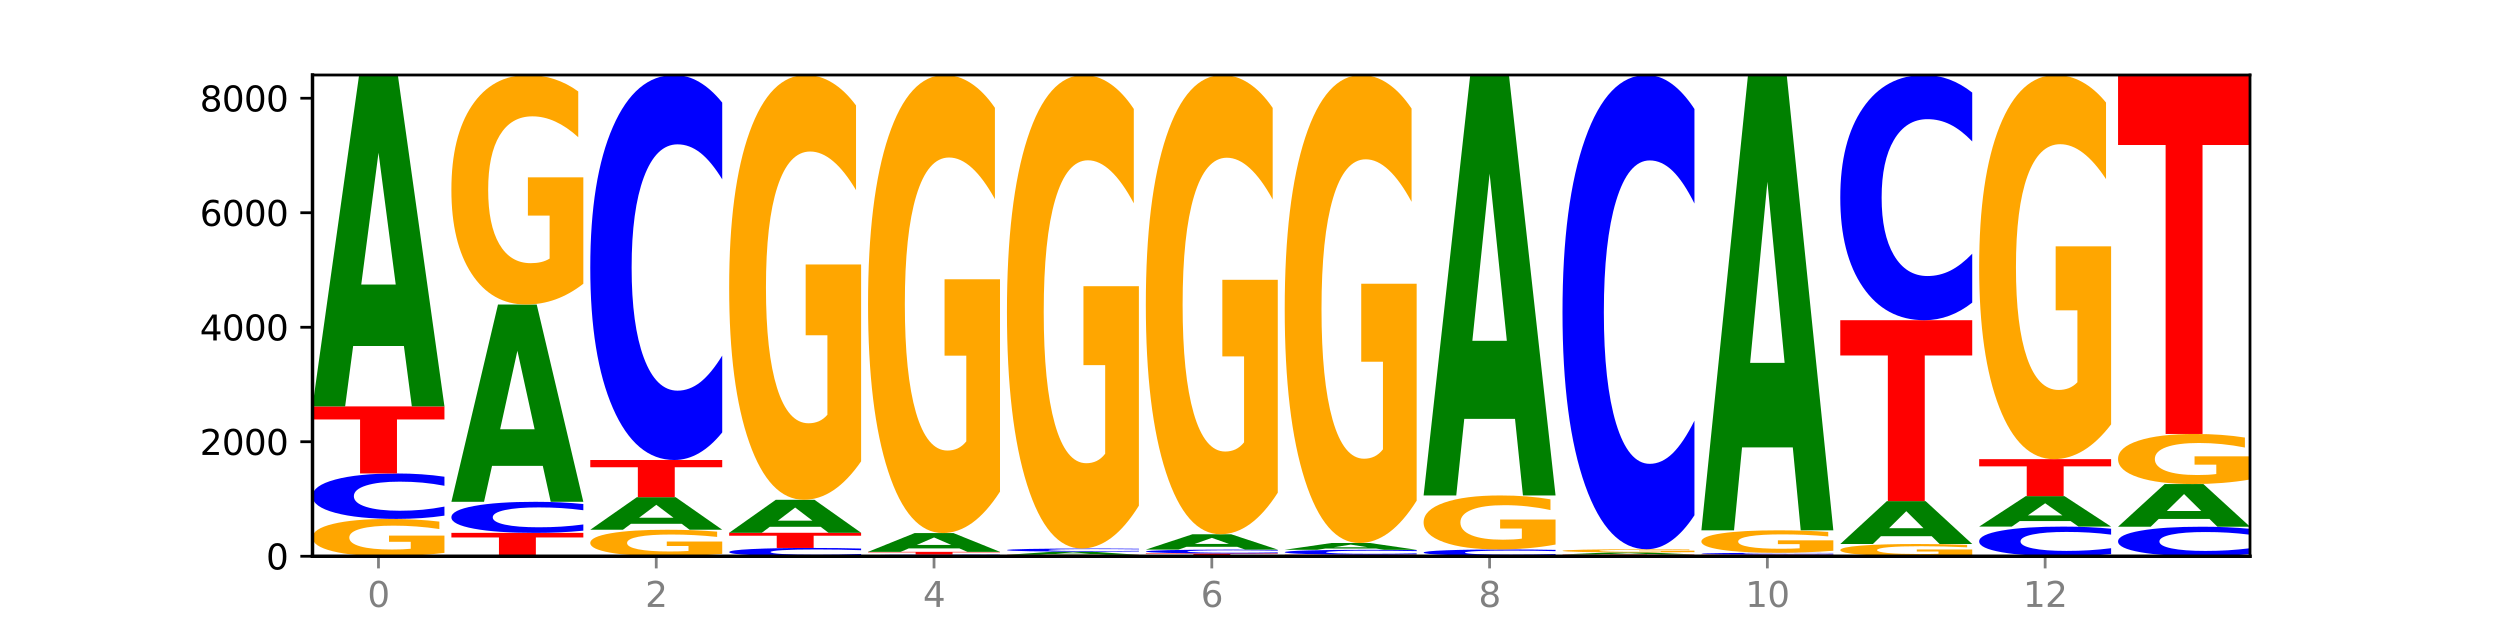 <?xml version="1.0" encoding="utf-8" standalone="no"?>
<!DOCTYPE svg PUBLIC "-//W3C//DTD SVG 1.1//EN"
  "http://www.w3.org/Graphics/SVG/1.1/DTD/svg11.dtd">
<svg xmlns:xlink="http://www.w3.org/1999/xlink" width="720pt" height="180pt" viewBox="0 0 720 180" xmlns="http://www.w3.org/2000/svg" version="1.1">
 <defs>
  <style type="text/css">*{stroke-linejoin: round; stroke-linecap: butt}</style>
 </defs>
 <g id="figure_1">
  <g id="patch_1">
   <path d="M 0 180 
L 720 180 
L 720 0 
L 0 0 
z
" style="fill: #ffffff"/>
  </g>
  <g id="axes_1">
   <g id="patch_2">
    <path d="M 90 160.2 
L 648 160.2 
L 648 21.6 
L 90 21.6 
z
" style="fill: #ffffff"/>
   </g>
   <g id="line2d_1">
    <path d="M 90 160.2 
L 648 160.2 
" clip-path="url(#p1f8c16ddec)" style="fill: none; stroke: #000000; stroke-width: 0.5; stroke-linecap: square"/>
   </g>
   <g id="patch_3">
    <path d="M 128 159.227 
Q 124.168 159.714 120.046 159.958 
Q 115.924 160.2 111.529 160.2 
Q 101.599 160.2 95.8 158.752 
Q 90 157.304 90 154.828 
Q 90 152.323 95.902 150.886 
Q 101.812 149.45 112.091 149.45 
Q 116.052 149.45 119.68 149.645 
Q 123.316 149.838 126.535 150.22 
L 126.535 152.363 
Q 123.214 151.872 119.926 151.63 
Q 116.639 151.386 113.335 151.386 
Q 107.22 151.386 103.907 152.279 
Q 100.594 153.169 100.594 154.828 
Q 100.594 156.471 103.788 157.369 
Q 106.982 158.264 112.858 158.264 
Q 114.459 158.264 115.83 158.212 
Q 117.201 158.159 118.291 158.048 
L 118.291 156.036 
L 112.032 156.036 
L 112.032 154.244 
L 128 154.244 
L 128 159.227 
z
" clip-path="url(#p1f8c16ddec)" style="fill: #ffa600"/>
   </g>
   <g id="patch_4">
    <path d="M 128 148.511 
Q 124.821 148.976 121.384 149.212 
Q 117.947 149.45 114.204 149.45 
Q 103.04 149.45 96.52 147.686 
Q 90 145.923 90 142.908 
Q 90 139.882 96.52 138.121 
Q 103.04 136.358 114.204 136.358 
Q 117.947 136.358 121.384 136.596 
Q 124.821 136.831 128 137.296 
L 128 139.906 
Q 124.793 139.29 121.681 139.003 
Q 118.569 138.716 115.132 138.716 
Q 108.966 138.716 105.434 139.833 
Q 101.91 140.947 101.91 142.908 
Q 101.91 144.86 105.434 145.977 
Q 108.966 147.092 115.132 147.092 
Q 118.569 147.092 121.681 146.805 
Q 124.793 146.515 128 145.899 
L 128 148.511 
z
" clip-path="url(#p1f8c16ddec)" style="fill: #0000ff"/>
   </g>
   <g id="patch_5">
    <path d="M 90 117.034 
L 128 117.034 
L 128 120.803 
L 114.329 120.803 
L 114.329 136.358 
L 103.698 136.358 
L 103.698 120.803 
L 90 120.803 
L 90 117.034 
z
" clip-path="url(#p1f8c16ddec)" style="fill: #ff0000"/>
   </g>
   <g id="patch_6">
    <path d="M 116.323 99.649 
L 101.708 99.649 
L 99.401 117.034 
L 90 117.034 
L 103.425 21.6 
L 114.575 21.6 
L 128 117.034 
L 118.607 117.034 
L 116.323 99.649 
z
M 104.039 81.936 
L 113.969 81.936 
L 109.012 43.976 
L 104.039 81.936 
z
" clip-path="url(#p1f8c16ddec)" style="fill: #008000"/>
   </g>
   <g id="patch_7">
    <path d="M 130 153.473 
L 168 153.473 
L 168 154.785 
L 154.329 154.785 
L 154.329 160.2 
L 143.698 160.2 
L 143.698 154.785 
L 130 154.785 
L 130 153.473 
z
" clip-path="url(#p1f8c16ddec)" style="fill: #ff0000"/>
   </g>
   <g id="patch_8">
    <path d="M 168 152.831 
Q 164.821 153.149 161.384 153.31 
Q 157.947 153.473 154.204 153.473 
Q 143.04 153.473 136.52 152.267 
Q 130 151.061 130 148.999 
Q 130 146.93 136.52 145.726 
Q 143.04 144.52 154.204 144.52 
Q 157.947 144.52 161.384 144.682 
Q 164.821 144.843 168 145.161 
L 168 146.946 
Q 164.793 146.524 161.681 146.328 
Q 158.569 146.132 155.132 146.132 
Q 148.966 146.132 145.434 146.896 
Q 141.91 147.658 141.91 148.999 
Q 141.91 150.334 145.434 151.098 
Q 148.966 151.86 155.132 151.86 
Q 158.569 151.86 161.681 151.664 
Q 164.793 151.466 168 151.044 
L 168 152.831 
z
" clip-path="url(#p1f8c16ddec)" style="fill: #0000ff"/>
   </g>
   <g id="patch_9">
    <path d="M 156.323 134.169 
L 141.708 134.169 
L 139.401 144.52 
L 130 144.52 
L 143.425 87.701 
L 154.575 87.701 
L 168 144.52 
L 158.607 144.52 
L 156.323 134.169 
z
M 144.039 123.624 
L 153.969 123.624 
L 149.012 101.023 
L 144.039 123.624 
z
" clip-path="url(#p1f8c16ddec)" style="fill: #008000"/>
   </g>
   <g id="patch_10">
    <path d="M 168 81.721 
Q 164.168 84.711 160.046 86.213 
Q 155.924 87.701 151.529 87.701 
Q 141.599 87.701 135.8 78.799 
Q 130 69.896 130 54.671 
Q 130 39.269 135.902 30.434 
Q 141.812 21.6 152.091 21.6 
Q 156.052 21.6 159.68 22.802 
Q 163.316 23.99 166.535 26.338 
L 166.535 39.515 
Q 163.214 36.497 159.926 35.009 
Q 156.639 33.507 153.335 33.507 
Q 147.22 33.507 143.907 38.996 
Q 140.594 44.471 140.594 54.671 
Q 140.594 64.775 143.788 70.292 
Q 146.982 75.795 152.858 75.795 
Q 154.459 75.795 155.83 75.481 
Q 157.201 75.153 158.291 74.47 
L 158.291 62.099 
L 152.032 62.099 
L 152.032 51.08 
L 168 51.08 
L 168 81.721 
z
" clip-path="url(#p1f8c16ddec)" style="fill: #ffa600"/>
   </g>
   <g id="patch_11">
    <path d="M 208 159.509 
Q 204.168 159.855 200.046 160.028 
Q 195.924 160.2 191.529 160.2 
Q 181.599 160.2 175.8 159.172 
Q 170 158.144 170 156.385 
Q 170 154.607 175.902 153.586 
Q 181.812 152.566 192.091 152.566 
Q 196.052 152.566 199.68 152.705 
Q 203.316 152.842 206.535 153.113 
L 206.535 154.635 
Q 203.214 154.286 199.926 154.115 
Q 196.639 153.941 193.335 153.941 
Q 187.22 153.941 183.907 154.575 
Q 180.594 155.207 180.594 156.385 
Q 180.594 157.552 183.788 158.189 
Q 186.982 158.825 192.858 158.825 
Q 194.459 158.825 195.83 158.789 
Q 197.201 158.751 198.291 158.672 
L 198.291 157.243 
L 192.032 157.243 
L 192.032 155.971 
L 208 155.971 
L 208 159.509 
z
" clip-path="url(#p1f8c16ddec)" style="fill: #ffa600"/>
   </g>
   <g id="patch_12">
    <path d="M 196.323 150.857 
L 181.708 150.857 
L 179.401 152.566 
L 170 152.566 
L 183.425 143.184 
L 194.575 143.184 
L 208 152.566 
L 198.607 152.566 
L 196.323 150.857 
z
M 184.039 149.116 
L 193.969 149.116 
L 189.012 145.384 
L 184.039 149.116 
z
" clip-path="url(#p1f8c16ddec)" style="fill: #008000"/>
   </g>
   <g id="patch_13">
    <path d="M 170 132.483 
L 208 132.483 
L 208 134.57 
L 194.329 134.57 
L 194.329 143.184 
L 183.698 143.184 
L 183.698 134.57 
L 170 134.57 
L 170 132.483 
z
" clip-path="url(#p1f8c16ddec)" style="fill: #ff0000"/>
   </g>
   <g id="patch_14">
    <path d="M 208 124.535 
Q 204.821 128.475 201.384 130.468 
Q 197.947 132.483 194.204 132.483 
Q 183.04 132.483 176.52 117.549 
Q 170 102.615 170 77.076 
Q 170 51.445 176.52 36.534 
Q 183.04 21.6 194.204 21.6 
Q 197.947 21.6 201.384 23.616 
Q 204.821 25.608 208 29.548 
L 208 51.651 
Q 204.793 46.429 201.681 44.001 
Q 198.569 41.573 195.132 41.573 
Q 188.966 41.573 185.434 51.033 
Q 181.91 60.47 181.91 77.076 
Q 181.91 93.613 185.434 103.073 
Q 188.966 112.51 195.132 112.51 
Q 198.569 112.51 201.681 110.082 
Q 204.793 107.631 208 102.409 
L 208 124.535 
z
" clip-path="url(#p1f8c16ddec)" style="fill: #0000ff"/>
   </g>
   <g id="patch_15">
    <path d="M 248 160.029 
Q 244.821 160.114 241.384 160.157 
Q 237.947 160.2 234.204 160.2 
Q 223.04 160.2 216.52 159.878 
Q 210 159.556 210 159.005 
Q 210 158.453 216.52 158.131 
Q 223.04 157.809 234.204 157.809 
Q 237.947 157.809 241.384 157.853 
Q 244.821 157.896 248 157.981 
L 248 158.457 
Q 244.793 158.345 241.681 158.292 
Q 238.569 158.24 235.132 158.24 
Q 228.966 158.24 225.434 158.444 
Q 221.91 158.647 221.91 159.005 
Q 221.91 159.362 225.434 159.566 
Q 228.966 159.769 235.132 159.769 
Q 238.569 159.769 241.681 159.717 
Q 244.793 159.664 248 159.552 
L 248 160.029 
z
" clip-path="url(#p1f8c16ddec)" style="fill: #0000ff"/>
   </g>
   <g id="patch_16">
    <path d="M 210 153.44 
L 248 153.44 
L 248 154.292 
L 234.329 154.292 
L 234.329 157.809 
L 223.698 157.809 
L 223.698 154.292 
L 210 154.292 
L 210 153.44 
z
" clip-path="url(#p1f8c16ddec)" style="fill: #ff0000"/>
   </g>
   <g id="patch_17">
    <path d="M 236.323 151.71 
L 221.708 151.71 
L 219.401 153.44 
L 210 153.44 
L 223.425 143.943 
L 234.575 143.943 
L 248 153.44 
L 238.607 153.44 
L 236.323 151.71 
z
M 224.039 149.947 
L 233.969 149.947 
L 229.012 146.169 
L 224.039 149.947 
z
" clip-path="url(#p1f8c16ddec)" style="fill: #008000"/>
   </g>
   <g id="patch_18">
    <path d="M 248 132.873 
Q 244.168 138.408 240.046 141.188 
Q 235.924 143.943 231.529 143.943 
Q 221.599 143.943 215.8 127.465 
Q 210 110.988 210 82.809 
Q 210 54.302 215.902 37.951 
Q 221.812 21.6 232.091 21.6 
Q 236.052 21.6 239.68 23.824 
Q 243.316 26.023 246.535 30.369 
L 246.535 54.757 
Q 243.214 49.172 239.926 46.417 
Q 236.639 43.637 233.335 43.637 
Q 227.22 43.637 223.907 53.797 
Q 220.594 63.931 220.594 82.809 
Q 220.594 101.511 223.788 111.721 
Q 226.982 121.905 232.858 121.905 
Q 234.459 121.905 235.83 121.324 
Q 237.201 120.717 238.291 119.454 
L 238.291 96.557 
L 232.032 96.557 
L 232.032 76.163 
L 248 76.163 
L 248 132.873 
z
" clip-path="url(#p1f8c16ddec)" style="fill: #ffa600"/>
   </g>
   <g id="patch_19">
    <path d="M 288 160.166 
Q 284.821 160.183 281.384 160.191 
Q 277.947 160.2 274.204 160.2 
Q 263.04 160.2 256.52 160.136 
Q 250 160.071 250 159.961 
Q 250 159.851 256.52 159.786 
Q 263.04 159.722 274.204 159.722 
Q 277.947 159.722 281.384 159.731 
Q 284.821 159.739 288 159.756 
L 288 159.851 
Q 284.793 159.829 281.681 159.818 
Q 278.569 159.808 275.132 159.808 
Q 268.966 159.808 265.434 159.849 
Q 261.91 159.889 261.91 159.961 
Q 261.91 160.032 265.434 160.073 
Q 268.966 160.114 275.132 160.114 
Q 278.569 160.114 281.681 160.103 
Q 284.793 160.093 288 160.07 
L 288 160.166 
z
" clip-path="url(#p1f8c16ddec)" style="fill: #0000ff"/>
   </g>
   <g id="patch_20">
    <path d="M 250 158.93 
L 288 158.93 
L 288 159.085 
L 274.329 159.085 
L 274.329 159.722 
L 263.698 159.722 
L 263.698 159.085 
L 250 159.085 
L 250 158.93 
z
" clip-path="url(#p1f8c16ddec)" style="fill: #ff0000"/>
   </g>
   <g id="patch_21">
    <path d="M 276.323 157.945 
L 261.708 157.945 
L 259.401 158.93 
L 250 158.93 
L 263.425 153.522 
L 274.575 153.522 
L 288 158.93 
L 278.607 158.93 
L 276.323 157.945 
z
M 264.039 156.941 
L 273.969 156.941 
L 269.012 154.79 
L 264.039 156.941 
z
" clip-path="url(#p1f8c16ddec)" style="fill: #008000"/>
   </g>
   <g id="patch_22">
    <path d="M 288 141.586 
Q 284.168 147.554 280.046 150.552 
Q 275.924 153.522 271.529 153.522 
Q 261.599 153.522 255.8 135.755 
Q 250 117.987 250 87.602 
Q 250 56.863 255.902 39.231 
Q 261.812 21.6 272.091 21.6 
Q 276.052 21.6 279.68 23.998 
Q 283.316 26.369 286.535 31.056 
L 286.535 57.353 
Q 283.214 51.331 279.926 48.361 
Q 276.639 45.363 273.335 45.363 
Q 267.22 45.363 263.907 56.318 
Q 260.594 67.245 260.594 87.602 
Q 260.594 107.768 263.788 118.777 
Q 266.982 129.759 272.858 129.759 
Q 274.459 129.759 275.83 129.133 
Q 277.201 128.479 278.291 127.116 
L 278.291 102.427 
L 272.032 102.427 
L 272.032 80.435 
L 288 80.435 
L 288 141.586 
z
" clip-path="url(#p1f8c16ddec)" style="fill: #ffa600"/>
   </g>
   <g id="patch_23">
    <path d="M 290 159.788 
L 328 159.788 
L 328 159.868 
L 314.329 159.868 
L 314.329 160.2 
L 303.698 160.2 
L 303.698 159.868 
L 290 159.868 
L 290 159.788 
z
" clip-path="url(#p1f8c16ddec)" style="fill: #ff0000"/>
   </g>
   <g id="patch_24">
    <path d="M 316.323 159.623 
L 301.708 159.623 
L 299.401 159.788 
L 290 159.788 
L 303.425 158.881 
L 314.575 158.881 
L 328 159.788 
L 318.607 159.788 
L 316.323 159.623 
z
M 304.039 159.454 
L 313.969 159.454 
L 309.012 159.094 
L 304.039 159.454 
z
" clip-path="url(#p1f8c16ddec)" style="fill: #008000"/>
   </g>
   <g id="patch_25">
    <path d="M 328 158.816 
Q 324.821 158.848 321.384 158.864 
Q 317.947 158.881 314.204 158.881 
Q 303.04 158.881 296.52 158.759 
Q 290 158.637 290 158.428 
Q 290 158.218 296.52 158.096 
Q 303.04 157.974 314.204 157.974 
Q 317.947 157.974 321.384 157.991 
Q 324.821 158.007 328 158.039 
L 328 158.22 
Q 324.793 158.177 321.681 158.157 
Q 318.569 158.137 315.132 158.137 
Q 308.966 158.137 305.434 158.215 
Q 301.91 158.292 301.91 158.428 
Q 301.91 158.563 305.434 158.64 
Q 308.966 158.718 315.132 158.718 
Q 318.569 158.718 321.681 158.698 
Q 324.793 158.678 328 158.635 
L 328 158.816 
z
" clip-path="url(#p1f8c16ddec)" style="fill: #0000ff"/>
   </g>
   <g id="patch_26">
    <path d="M 328 145.635 
Q 324.168 151.805 320.046 154.903 
Q 315.924 157.974 311.529 157.974 
Q 301.599 157.974 295.8 139.607 
Q 290 121.24 290 89.829 
Q 290 58.053 295.902 39.826 
Q 301.812 21.6 312.091 21.6 
Q 316.052 21.6 319.68 24.079 
Q 323.316 26.53 326.535 31.375 
L 326.535 58.56 
Q 323.214 52.334 319.926 49.264 
Q 316.639 46.165 313.335 46.165 
Q 307.22 46.165 303.907 57.489 
Q 300.594 68.786 300.594 89.829 
Q 300.594 110.676 303.788 122.057 
Q 306.982 133.409 312.858 133.409 
Q 314.459 133.409 315.83 132.761 
Q 317.201 132.085 318.291 130.677 
L 318.291 105.154 
L 312.032 105.154 
L 312.032 82.42 
L 328 82.42 
L 328 145.635 
z
" clip-path="url(#p1f8c16ddec)" style="fill: #ffa600"/>
   </g>
   <g id="patch_27">
    <path d="M 330 159.392 
L 368 159.392 
L 368 159.55 
L 354.329 159.55 
L 354.329 160.2 
L 343.698 160.2 
L 343.698 159.55 
L 330 159.55 
L 330 159.392 
z
" clip-path="url(#p1f8c16ddec)" style="fill: #ff0000"/>
   </g>
   <g id="patch_28">
    <path d="M 368 159.313 
Q 364.821 159.352 361.384 159.372 
Q 357.947 159.392 354.204 159.392 
Q 343.04 159.392 336.52 159.243 
Q 330 159.095 330 158.84 
Q 330 158.585 336.52 158.436 
Q 343.04 158.287 354.204 158.287 
Q 357.947 158.287 361.384 158.307 
Q 364.821 158.327 368 158.367 
L 368 158.587 
Q 364.793 158.535 361.681 158.511 
Q 358.569 158.486 355.132 158.486 
Q 348.966 158.486 345.434 158.581 
Q 341.91 158.675 341.91 158.84 
Q 341.91 159.005 345.434 159.099 
Q 348.966 159.193 355.132 159.193 
Q 358.569 159.193 361.681 159.169 
Q 364.793 159.144 368 159.092 
L 368 159.313 
z
" clip-path="url(#p1f8c16ddec)" style="fill: #0000ff"/>
   </g>
   <g id="patch_29">
    <path d="M 356.323 157.482 
L 341.708 157.482 
L 339.401 158.287 
L 330 158.287 
L 343.425 153.869 
L 354.575 153.869 
L 368 158.287 
L 358.607 158.287 
L 356.323 157.482 
z
M 344.039 156.662 
L 353.969 156.662 
L 349.012 154.905 
L 344.039 156.662 
z
" clip-path="url(#p1f8c16ddec)" style="fill: #008000"/>
   </g>
   <g id="patch_30">
    <path d="M 368 141.901 
Q 364.168 147.885 360.046 150.89 
Q 355.924 153.869 351.529 153.869 
Q 341.599 153.869 335.8 136.054 
Q 330 118.24 330 87.775 
Q 330 56.955 335.902 39.278 
Q 341.812 21.6 352.091 21.6 
Q 356.052 21.6 359.68 24.004 
Q 363.316 26.381 366.535 31.081 
L 366.535 57.447 
Q 363.214 51.409 359.926 48.431 
Q 356.639 45.425 353.335 45.425 
Q 347.22 45.425 343.907 56.409 
Q 340.594 67.365 340.594 87.775 
Q 340.594 107.994 343.788 119.032 
Q 346.982 130.043 352.858 130.043 
Q 354.459 130.043 355.83 129.415 
Q 357.201 128.759 358.291 127.393 
L 358.291 102.639 
L 352.032 102.639 
L 352.032 80.589 
L 368 80.589 
L 368 141.901 
z
" clip-path="url(#p1f8c16ddec)" style="fill: #ffa600"/>
   </g>
   <g id="patch_31">
    <path d="M 370 159.755 
L 408 159.755 
L 408 159.842 
L 394.329 159.842 
L 394.329 160.2 
L 383.698 160.2 
L 383.698 159.842 
L 370 159.842 
L 370 159.755 
z
" clip-path="url(#p1f8c16ddec)" style="fill: #ff0000"/>
   </g>
   <g id="patch_32">
    <path d="M 408 159.653 
Q 404.821 159.704 401.384 159.729 
Q 397.947 159.755 394.204 159.755 
Q 383.04 159.755 376.52 159.564 
Q 370 159.373 370 159.046 
Q 370 158.718 376.52 158.528 
Q 383.04 158.337 394.204 158.337 
Q 397.947 158.337 401.384 158.363 
Q 404.821 158.388 408 158.438 
L 408 158.721 
Q 404.793 158.654 401.681 158.623 
Q 398.569 158.592 395.132 158.592 
Q 388.966 158.592 385.434 158.713 
Q 381.91 158.834 381.91 159.046 
Q 381.91 159.258 385.434 159.379 
Q 388.966 159.499 395.132 159.499 
Q 398.569 159.499 401.681 159.468 
Q 404.793 159.437 408 159.37 
L 408 159.653 
z
" clip-path="url(#p1f8c16ddec)" style="fill: #0000ff"/>
   </g>
   <g id="patch_33">
    <path d="M 396.323 157.982 
L 381.708 157.982 
L 379.401 158.337 
L 370 158.337 
L 383.425 156.391 
L 394.575 156.391 
L 408 158.337 
L 398.607 158.337 
L 396.323 157.982 
z
M 384.039 157.621 
L 393.969 157.621 
L 389.012 156.847 
L 384.039 157.621 
z
" clip-path="url(#p1f8c16ddec)" style="fill: #008000"/>
   </g>
   <g id="patch_34">
    <path d="M 408 144.196 
Q 404.168 150.293 400.046 153.356 
Q 395.924 156.391 391.529 156.391 
Q 381.599 156.391 375.8 138.237 
Q 370 120.083 370 89.037 
Q 370 57.63 375.902 39.615 
Q 381.812 21.6 392.091 21.6 
Q 396.052 21.6 399.68 24.05 
Q 403.316 26.473 406.535 31.262 
L 406.535 58.131 
Q 403.214 51.977 399.926 48.942 
Q 396.639 45.88 393.335 45.88 
Q 387.22 45.88 383.907 57.073 
Q 380.594 68.238 380.594 89.037 
Q 380.594 109.642 383.788 120.891 
Q 386.982 132.112 392.858 132.112 
Q 394.459 132.112 395.83 131.471 
Q 397.201 130.803 398.291 129.411 
L 398.291 104.184 
L 392.032 104.184 
L 392.032 81.714 
L 408 81.714 
L 408 144.196 
z
" clip-path="url(#p1f8c16ddec)" style="fill: #ffa600"/>
   </g>
   <g id="patch_35">
    <path d="M 410 160.068 
L 448 160.068 
L 448 160.094 
L 434.329 160.094 
L 434.329 160.2 
L 423.698 160.2 
L 423.698 160.094 
L 410 160.094 
L 410 160.068 
z
" clip-path="url(#p1f8c16ddec)" style="fill: #ff0000"/>
   </g>
   <g id="patch_36">
    <path d="M 448 159.937 
Q 444.821 160.002 441.384 160.035 
Q 437.947 160.068 434.204 160.068 
Q 423.04 160.068 416.52 159.822 
Q 410 159.575 410 159.154 
Q 410 158.731 416.52 158.484 
Q 423.04 158.238 434.204 158.238 
Q 437.947 158.238 441.384 158.271 
Q 444.821 158.304 448 158.369 
L 448 158.734 
Q 444.793 158.648 441.681 158.608 
Q 438.569 158.568 435.132 158.568 
Q 428.966 158.568 425.434 158.724 
Q 421.91 158.879 421.91 159.154 
Q 421.91 159.427 425.434 159.583 
Q 428.966 159.738 435.132 159.738 
Q 438.569 159.738 441.681 159.698 
Q 444.793 159.658 448 159.572 
L 448 159.937 
z
" clip-path="url(#p1f8c16ddec)" style="fill: #0000ff"/>
   </g>
   <g id="patch_37">
    <path d="M 448 156.831 
Q 444.168 157.535 440.046 157.888 
Q 435.924 158.238 431.529 158.238 
Q 421.599 158.238 415.8 156.144 
Q 410 154.05 410 150.469 
Q 410 146.846 415.902 144.768 
Q 421.812 142.69 432.091 142.69 
Q 436.052 142.69 439.68 142.972 
Q 443.316 143.252 446.535 143.804 
L 446.535 146.903 
Q 443.214 146.194 439.926 145.844 
Q 436.639 145.49 433.335 145.49 
Q 427.22 145.49 423.907 146.781 
Q 420.594 148.069 420.594 150.469 
Q 420.594 152.845 423.788 154.143 
Q 426.982 155.437 432.858 155.437 
Q 434.459 155.437 435.83 155.363 
Q 437.201 155.286 438.291 155.126 
L 438.291 152.216 
L 432.032 152.216 
L 432.032 149.624 
L 448 149.624 
L 448 156.831 
z
" clip-path="url(#p1f8c16ddec)" style="fill: #ffa600"/>
   </g>
   <g id="patch_38">
    <path d="M 436.323 120.631 
L 421.708 120.631 
L 419.401 142.69 
L 410 142.69 
L 423.425 21.6 
L 434.575 21.6 
L 448 142.69 
L 438.607 142.69 
L 436.323 120.631 
z
M 424.039 98.157 
L 433.969 98.157 
L 429.012 49.991 
L 424.039 98.157 
z
" clip-path="url(#p1f8c16ddec)" style="fill: #008000"/>
   </g>
   <g id="patch_39">
    <path d="M 450 159.689 
L 488 159.689 
L 488 159.789 
L 474.329 159.789 
L 474.329 160.2 
L 463.698 160.2 
L 463.698 159.789 
L 450 159.789 
L 450 159.689 
z
" clip-path="url(#p1f8c16ddec)" style="fill: #ff0000"/>
   </g>
   <g id="patch_40">
    <path d="M 476.323 159.581 
L 461.708 159.581 
L 459.401 159.689 
L 450 159.689 
L 463.425 159.095 
L 474.575 159.095 
L 488 159.689 
L 478.607 159.689 
L 476.323 159.581 
z
M 464.039 159.471 
L 473.969 159.471 
L 469.012 159.234 
L 464.039 159.471 
z
" clip-path="url(#p1f8c16ddec)" style="fill: #008000"/>
   </g>
   <g id="patch_41">
    <path d="M 488 159.013 
Q 484.168 159.054 480.046 159.075 
Q 475.924 159.095 471.529 159.095 
Q 461.599 159.095 455.8 158.973 
Q 450 158.851 450 158.642 
Q 450 158.431 455.902 158.31 
Q 461.812 158.188 472.091 158.188 
Q 476.052 158.188 479.68 158.205 
Q 483.316 158.221 486.535 158.253 
L 486.535 158.434 
Q 483.214 158.393 479.926 158.372 
Q 476.639 158.352 473.335 158.352 
Q 467.22 158.352 463.907 158.427 
Q 460.594 158.502 460.594 158.642 
Q 460.594 158.781 463.788 158.856 
Q 466.982 158.932 472.858 158.932 
Q 474.459 158.932 475.83 158.928 
Q 477.201 158.923 478.291 158.914 
L 478.291 158.744 
L 472.032 158.744 
L 472.032 158.593 
L 488 158.593 
L 488 159.013 
z
" clip-path="url(#p1f8c16ddec)" style="fill: #ffa600"/>
   </g>
   <g id="patch_42">
    <path d="M 488 148.398 
Q 484.821 153.251 481.384 155.706 
Q 477.947 158.188 474.204 158.188 
Q 463.04 158.188 456.52 139.792 
Q 450 121.396 450 89.937 
Q 450 58.364 456.52 39.996 
Q 463.04 21.6 474.204 21.6 
Q 477.947 21.6 481.384 24.083 
Q 484.821 26.538 488 31.391 
L 488 58.618 
Q 484.793 52.185 481.681 49.194 
Q 478.569 46.203 475.132 46.203 
Q 468.966 46.203 465.434 57.856 
Q 461.91 69.481 461.91 89.937 
Q 461.91 110.308 465.434 121.96 
Q 468.966 133.585 475.132 133.585 
Q 478.569 133.585 481.681 130.594 
Q 484.793 127.575 488 121.142 
L 488 148.398 
z
" clip-path="url(#p1f8c16ddec)" style="fill: #0000ff"/>
   </g>
   <g id="patch_43">
    <path d="M 490 159.755 
L 528 159.755 
L 528 159.842 
L 514.329 159.842 
L 514.329 160.2 
L 503.698 160.2 
L 503.698 159.842 
L 490 159.842 
L 490 159.755 
z
" clip-path="url(#p1f8c16ddec)" style="fill: #ff0000"/>
   </g>
   <g id="patch_44">
    <path d="M 528 159.716 
Q 524.821 159.735 521.384 159.745 
Q 517.947 159.755 514.204 159.755 
Q 503.04 159.755 496.52 159.682 
Q 490 159.608 490 159.483 
Q 490 159.357 496.52 159.284 
Q 503.04 159.211 514.204 159.211 
Q 517.947 159.211 521.384 159.221 
Q 524.821 159.23 528 159.25 
L 528 159.358 
Q 524.793 159.333 521.681 159.321 
Q 518.569 159.309 515.132 159.309 
Q 508.966 159.309 505.434 159.355 
Q 501.91 159.401 501.91 159.483 
Q 501.91 159.564 505.434 159.611 
Q 508.966 159.657 515.132 159.657 
Q 518.569 159.657 521.681 159.645 
Q 524.793 159.633 528 159.607 
L 528 159.716 
z
" clip-path="url(#p1f8c16ddec)" style="fill: #0000ff"/>
   </g>
   <g id="patch_45">
    <path d="M 528 158.624 
Q 524.168 158.918 520.046 159.065 
Q 515.924 159.211 511.529 159.211 
Q 501.599 159.211 495.8 158.338 
Q 490 157.465 490 155.973 
Q 490 154.463 495.902 153.597 
Q 501.812 152.731 512.091 152.731 
Q 516.052 152.731 519.68 152.849 
Q 523.316 152.965 526.535 153.195 
L 526.535 154.487 
Q 523.214 154.191 519.926 154.045 
Q 516.639 153.898 513.335 153.898 
Q 507.22 153.898 503.907 154.436 
Q 500.594 154.973 500.594 155.973 
Q 500.594 156.963 503.788 157.504 
Q 506.982 158.043 512.858 158.043 
Q 514.459 158.043 515.83 158.013 
Q 517.201 157.981 518.291 157.914 
L 518.291 156.701 
L 512.032 156.701 
L 512.032 155.621 
L 528 155.621 
L 528 158.624 
z
" clip-path="url(#p1f8c16ddec)" style="fill: #ffa600"/>
   </g>
   <g id="patch_46">
    <path d="M 516.323 128.843 
L 501.708 128.843 
L 499.401 152.731 
L 490 152.731 
L 503.425 21.6 
L 514.575 21.6 
L 528 152.731 
L 518.607 152.731 
L 516.323 128.843 
z
M 504.039 104.505 
L 513.969 104.505 
L 509.012 52.345 
L 504.039 104.505 
z
" clip-path="url(#p1f8c16ddec)" style="fill: #008000"/>
   </g>
   <g id="patch_47">
    <path d="M 568 159.881 
Q 564.168 160.04 560.046 160.121 
Q 555.924 160.2 551.529 160.2 
Q 541.599 160.2 535.8 159.725 
Q 530 159.25 530 158.437 
Q 530 157.615 535.902 157.143 
Q 541.812 156.672 552.091 156.672 
Q 556.052 156.672 559.68 156.736 
Q 563.316 156.799 566.535 156.924 
L 566.535 157.628 
Q 563.214 157.467 559.926 157.387 
Q 556.639 157.307 553.335 157.307 
Q 547.22 157.307 543.907 157.6 
Q 540.594 157.892 540.594 158.437 
Q 540.594 158.976 543.788 159.271 
Q 546.982 159.564 552.858 159.564 
Q 554.459 159.564 555.83 159.548 
Q 557.201 159.53 558.291 159.494 
L 558.291 158.833 
L 552.032 158.833 
L 552.032 158.245 
L 568 158.245 
L 568 159.881 
z
" clip-path="url(#p1f8c16ddec)" style="fill: #ffa600"/>
   </g>
   <g id="patch_48">
    <path d="M 556.323 154.422 
L 541.708 154.422 
L 539.401 156.672 
L 530 156.672 
L 543.425 144.322 
L 554.575 144.322 
L 568 156.672 
L 558.607 156.672 
L 556.323 154.422 
z
M 544.039 152.13 
L 553.969 152.13 
L 549.012 147.217 
L 544.039 152.13 
z
" clip-path="url(#p1f8c16ddec)" style="fill: #008000"/>
   </g>
   <g id="patch_49">
    <path d="M 530 92.219 
L 568 92.219 
L 568 102.381 
L 554.329 102.381 
L 554.329 144.322 
L 543.698 144.322 
L 543.698 102.381 
L 530 102.381 
L 530 92.219 
z
" clip-path="url(#p1f8c16ddec)" style="fill: #ff0000"/>
   </g>
   <g id="patch_50">
    <path d="M 568 87.157 
Q 564.821 89.666 561.384 90.935 
Q 557.947 92.219 554.204 92.219 
Q 543.04 92.219 536.52 82.708 
Q 530 73.197 530 56.931 
Q 530 40.608 536.52 31.111 
Q 543.04 21.6 554.204 21.6 
Q 557.947 21.6 561.384 22.884 
Q 564.821 24.153 568 26.662 
L 568 40.739 
Q 564.793 37.413 561.681 35.867 
Q 558.569 34.32 555.132 34.32 
Q 548.966 34.32 545.434 40.345 
Q 541.91 46.355 541.91 56.931 
Q 541.91 67.464 545.434 73.488 
Q 548.966 79.499 555.132 79.499 
Q 558.569 79.499 561.681 77.952 
Q 564.793 76.391 568 73.065 
L 568 87.157 
z
" clip-path="url(#p1f8c16ddec)" style="fill: #0000ff"/>
   </g>
   <g id="patch_51">
    <path d="M 608 159.588 
Q 604.821 159.891 601.384 160.045 
Q 597.947 160.2 594.204 160.2 
Q 583.04 160.2 576.52 159.05 
Q 570 157.899 570 155.932 
Q 570 153.958 576.52 152.809 
Q 583.04 151.659 594.204 151.659 
Q 597.947 151.659 601.384 151.814 
Q 604.821 151.968 608 152.271 
L 608 153.974 
Q 604.793 153.572 601.681 153.385 
Q 598.569 153.198 595.132 153.198 
Q 588.966 153.198 585.434 153.926 
Q 581.91 154.653 581.91 155.932 
Q 581.91 157.206 585.434 157.935 
Q 588.966 158.662 595.132 158.662 
Q 598.569 158.662 601.681 158.475 
Q 604.793 158.286 608 157.883 
L 608 159.588 
z
" clip-path="url(#p1f8c16ddec)" style="fill: #0000ff"/>
   </g>
   <g id="patch_52">
    <path d="M 596.323 150.061 
L 581.708 150.061 
L 579.401 151.659 
L 570 151.659 
L 583.425 142.887 
L 594.575 142.887 
L 608 151.659 
L 598.607 151.659 
L 596.323 150.061 
z
M 584.039 148.433 
L 593.969 148.433 
L 589.012 144.944 
L 584.039 148.433 
z
" clip-path="url(#p1f8c16ddec)" style="fill: #008000"/>
   </g>
   <g id="patch_53">
    <path d="M 570 132.236 
L 608 132.236 
L 608 134.313 
L 594.329 134.313 
L 594.329 142.887 
L 583.698 142.887 
L 583.698 134.313 
L 570 134.313 
L 570 132.236 
z
" clip-path="url(#p1f8c16ddec)" style="fill: #ff0000"/>
   </g>
   <g id="patch_54">
    <path d="M 608 122.226 
Q 604.168 127.231 600.046 129.745 
Q 595.924 132.236 591.529 132.236 
Q 581.599 132.236 575.8 117.335 
Q 570 102.434 570 76.952 
Q 570 51.173 575.902 36.387 
Q 581.812 21.6 592.091 21.6 
Q 596.052 21.6 599.68 23.611 
Q 603.316 25.599 606.535 29.53 
L 606.535 51.584 
Q 603.214 46.534 599.926 44.043 
Q 596.639 41.529 593.335 41.529 
Q 587.22 41.529 583.907 50.716 
Q 580.594 59.88 580.594 76.952 
Q 580.594 93.864 583.788 103.097 
Q 586.982 112.307 592.858 112.307 
Q 594.459 112.307 595.83 111.782 
Q 597.201 111.233 598.291 110.09 
L 598.291 89.385 
L 592.032 89.385 
L 592.032 70.942 
L 608 70.942 
L 608 122.226 
z
" clip-path="url(#p1f8c16ddec)" style="fill: #ffa600"/>
   </g>
   <g id="patch_55">
    <path d="M 648 159.59 
Q 644.821 159.892 641.384 160.045 
Q 637.947 160.2 634.204 160.2 
Q 623.04 160.2 616.52 159.054 
Q 610 157.908 610 155.949 
Q 610 153.982 616.52 152.838 
Q 623.04 151.692 634.204 151.692 
Q 637.947 151.692 641.384 151.847 
Q 644.821 152 648 152.302 
L 648 153.998 
Q 644.793 153.597 641.681 153.411 
Q 638.569 153.225 635.132 153.225 
Q 628.966 153.225 625.434 153.95 
Q 621.91 154.675 621.91 155.949 
Q 621.91 157.218 625.434 157.943 
Q 628.966 158.667 635.132 158.667 
Q 638.569 158.667 641.681 158.481 
Q 644.793 158.293 648 157.892 
L 648 159.59 
z
" clip-path="url(#p1f8c16ddec)" style="fill: #0000ff"/>
   </g>
   <g id="patch_56">
    <path d="M 636.323 149.454 
L 621.708 149.454 
L 619.401 151.692 
L 610 151.692 
L 623.425 139.408 
L 634.575 139.408 
L 648 151.692 
L 638.607 151.692 
L 636.323 149.454 
z
M 624.039 147.175 
L 633.969 147.175 
L 629.012 142.288 
L 624.039 147.175 
z
" clip-path="url(#p1f8c16ddec)" style="fill: #008000"/>
   </g>
   <g id="patch_57">
    <path d="M 648 138.103 
Q 644.168 138.756 640.046 139.084 
Q 635.924 139.408 631.529 139.408 
Q 621.599 139.408 615.8 137.465 
Q 610 135.522 610 132.199 
Q 610 128.838 615.902 126.909 
Q 621.812 124.981 632.091 124.981 
Q 636.052 124.981 639.68 125.243 
Q 643.316 125.503 646.535 126.015 
L 646.535 128.891 
Q 643.214 128.233 639.926 127.908 
Q 636.639 127.58 633.335 127.58 
Q 627.22 127.58 623.907 128.778 
Q 620.594 129.973 620.594 132.199 
Q 620.594 134.405 623.788 135.609 
Q 626.982 136.81 632.858 136.81 
Q 634.459 136.81 635.83 136.741 
Q 637.201 136.67 638.291 136.521 
L 638.291 133.82 
L 632.032 133.82 
L 632.032 131.415 
L 648 131.415 
L 648 138.103 
z
" clip-path="url(#p1f8c16ddec)" style="fill: #ffa600"/>
   </g>
   <g id="patch_58">
    <path d="M 610 21.6 
L 648 21.6 
L 648 41.762 
L 634.329 41.762 
L 634.329 124.981 
L 623.698 124.981 
L 623.698 41.762 
L 610 41.762 
L 610 21.6 
z
" clip-path="url(#p1f8c16ddec)" style="fill: #ff0000"/>
   </g>
   <g id="matplotlib.axis_1">
    <g id="xtick_1">
     <g id="line2d_2">
      <defs>
       <path id="m9a546076a1" d="M 0 0 
L 0 3.5 
" style="stroke: #808080; stroke-width: 0.8"/>
      </defs>
      <g>
       <use xlink:href="#m9a546076a1" x="109" y="160.2" style="fill: #808080; stroke: #808080; stroke-width: 0.8"/>
      </g>
     </g>
     <g id="text_1">
      <!-- 0 -->
      <g style="fill: #808080" transform="translate(105.819 174.798) scale(0.1 -0.1)">
       <defs>
        <path id="DejaVuSans-30" d="M 2034 4250 
Q 1547 4250 1301 3770 
Q 1056 3291 1056 2328 
Q 1056 1369 1301 889 
Q 1547 409 2034 409 
Q 2525 409 2770 889 
Q 3016 1369 3016 2328 
Q 3016 3291 2770 3770 
Q 2525 4250 2034 4250 
z
M 2034 4750 
Q 2819 4750 3233 4129 
Q 3647 3509 3647 2328 
Q 3647 1150 3233 529 
Q 2819 -91 2034 -91 
Q 1250 -91 836 529 
Q 422 1150 422 2328 
Q 422 3509 836 4129 
Q 1250 4750 2034 4750 
z
" transform="scale(0.016)"/>
       </defs>
       <use xlink:href="#DejaVuSans-30"/>
      </g>
     </g>
    </g>
    <g id="xtick_2">
     <g id="line2d_3">
      <g>
       <use xlink:href="#m9a546076a1" x="189" y="160.2" style="fill: #808080; stroke: #808080; stroke-width: 0.8"/>
      </g>
     </g>
     <g id="text_2">
      <!-- 2 -->
      <g style="fill: #808080" transform="translate(185.819 174.798) scale(0.1 -0.1)">
       <defs>
        <path id="DejaVuSans-32" d="M 1228 531 
L 3431 531 
L 3431 0 
L 469 0 
L 469 531 
Q 828 903 1448 1529 
Q 2069 2156 2228 2338 
Q 2531 2678 2651 2914 
Q 2772 3150 2772 3378 
Q 2772 3750 2511 3984 
Q 2250 4219 1831 4219 
Q 1534 4219 1204 4116 
Q 875 4013 500 3803 
L 500 4441 
Q 881 4594 1212 4672 
Q 1544 4750 1819 4750 
Q 2544 4750 2975 4387 
Q 3406 4025 3406 3419 
Q 3406 3131 3298 2873 
Q 3191 2616 2906 2266 
Q 2828 2175 2409 1742 
Q 1991 1309 1228 531 
z
" transform="scale(0.016)"/>
       </defs>
       <use xlink:href="#DejaVuSans-32"/>
      </g>
     </g>
    </g>
    <g id="xtick_3">
     <g id="line2d_4">
      <g>
       <use xlink:href="#m9a546076a1" x="269" y="160.2" style="fill: #808080; stroke: #808080; stroke-width: 0.8"/>
      </g>
     </g>
     <g id="text_3">
      <!-- 4 -->
      <g style="fill: #808080" transform="translate(265.819 174.798) scale(0.1 -0.1)">
       <defs>
        <path id="DejaVuSans-34" d="M 2419 4116 
L 825 1625 
L 2419 1625 
L 2419 4116 
z
M 2253 4666 
L 3047 4666 
L 3047 1625 
L 3713 1625 
L 3713 1100 
L 3047 1100 
L 3047 0 
L 2419 0 
L 2419 1100 
L 313 1100 
L 313 1709 
L 2253 4666 
z
" transform="scale(0.016)"/>
       </defs>
       <use xlink:href="#DejaVuSans-34"/>
      </g>
     </g>
    </g>
    <g id="xtick_4">
     <g id="line2d_5">
      <g>
       <use xlink:href="#m9a546076a1" x="349" y="160.2" style="fill: #808080; stroke: #808080; stroke-width: 0.8"/>
      </g>
     </g>
     <g id="text_4">
      <!-- 6 -->
      <g style="fill: #808080" transform="translate(345.819 174.798) scale(0.1 -0.1)">
       <defs>
        <path id="DejaVuSans-36" d="M 2113 2584 
Q 1688 2584 1439 2293 
Q 1191 2003 1191 1497 
Q 1191 994 1439 701 
Q 1688 409 2113 409 
Q 2538 409 2786 701 
Q 3034 994 3034 1497 
Q 3034 2003 2786 2293 
Q 2538 2584 2113 2584 
z
M 3366 4563 
L 3366 3988 
Q 3128 4100 2886 4159 
Q 2644 4219 2406 4219 
Q 1781 4219 1451 3797 
Q 1122 3375 1075 2522 
Q 1259 2794 1537 2939 
Q 1816 3084 2150 3084 
Q 2853 3084 3261 2657 
Q 3669 2231 3669 1497 
Q 3669 778 3244 343 
Q 2819 -91 2113 -91 
Q 1303 -91 875 529 
Q 447 1150 447 2328 
Q 447 3434 972 4092 
Q 1497 4750 2381 4750 
Q 2619 4750 2861 4703 
Q 3103 4656 3366 4563 
z
" transform="scale(0.016)"/>
       </defs>
       <use xlink:href="#DejaVuSans-36"/>
      </g>
     </g>
    </g>
    <g id="xtick_5">
     <g id="line2d_6">
      <g>
       <use xlink:href="#m9a546076a1" x="429" y="160.2" style="fill: #808080; stroke: #808080; stroke-width: 0.8"/>
      </g>
     </g>
     <g id="text_5">
      <!-- 8 -->
      <g style="fill: #808080" transform="translate(425.819 174.798) scale(0.1 -0.1)">
       <defs>
        <path id="DejaVuSans-38" d="M 2034 2216 
Q 1584 2216 1326 1975 
Q 1069 1734 1069 1313 
Q 1069 891 1326 650 
Q 1584 409 2034 409 
Q 2484 409 2743 651 
Q 3003 894 3003 1313 
Q 3003 1734 2745 1975 
Q 2488 2216 2034 2216 
z
M 1403 2484 
Q 997 2584 770 2862 
Q 544 3141 544 3541 
Q 544 4100 942 4425 
Q 1341 4750 2034 4750 
Q 2731 4750 3128 4425 
Q 3525 4100 3525 3541 
Q 3525 3141 3298 2862 
Q 3072 2584 2669 2484 
Q 3125 2378 3379 2068 
Q 3634 1759 3634 1313 
Q 3634 634 3220 271 
Q 2806 -91 2034 -91 
Q 1263 -91 848 271 
Q 434 634 434 1313 
Q 434 1759 690 2068 
Q 947 2378 1403 2484 
z
M 1172 3481 
Q 1172 3119 1398 2916 
Q 1625 2713 2034 2713 
Q 2441 2713 2670 2916 
Q 2900 3119 2900 3481 
Q 2900 3844 2670 4047 
Q 2441 4250 2034 4250 
Q 1625 4250 1398 4047 
Q 1172 3844 1172 3481 
z
" transform="scale(0.016)"/>
       </defs>
       <use xlink:href="#DejaVuSans-38"/>
      </g>
     </g>
    </g>
    <g id="xtick_6">
     <g id="line2d_7">
      <g>
       <use xlink:href="#m9a546076a1" x="509" y="160.2" style="fill: #808080; stroke: #808080; stroke-width: 0.8"/>
      </g>
     </g>
     <g id="text_6">
      <!-- 10 -->
      <g style="fill: #808080" transform="translate(502.637 174.798) scale(0.1 -0.1)">
       <defs>
        <path id="DejaVuSans-31" d="M 794 531 
L 1825 531 
L 1825 4091 
L 703 3866 
L 703 4441 
L 1819 4666 
L 2450 4666 
L 2450 531 
L 3481 531 
L 3481 0 
L 794 0 
L 794 531 
z
" transform="scale(0.016)"/>
       </defs>
       <use xlink:href="#DejaVuSans-31"/>
       <use xlink:href="#DejaVuSans-30" x="63.623"/>
      </g>
     </g>
    </g>
    <g id="xtick_7">
     <g id="line2d_8">
      <g>
       <use xlink:href="#m9a546076a1" x="589" y="160.2" style="fill: #808080; stroke: #808080; stroke-width: 0.8"/>
      </g>
     </g>
     <g id="text_7">
      <!-- 12 -->
      <g style="fill: #808080" transform="translate(582.638 174.798) scale(0.1 -0.1)">
       <use xlink:href="#DejaVuSans-31"/>
       <use xlink:href="#DejaVuSans-32" x="63.623"/>
      </g>
     </g>
    </g>
   </g>
   <g id="matplotlib.axis_2">
    <g id="ytick_1">
     <g id="line2d_9">
      <defs>
       <path id="m9d9dd601fd" d="M 0 0 
L -3.5 0 
" style="stroke: #000000; stroke-width: 0.8"/>
      </defs>
      <g>
       <use xlink:href="#m9d9dd601fd" x="90" y="160.2" style="stroke: #000000; stroke-width: 0.8"/>
      </g>
     </g>
     <g id="text_8">
      <!-- 0 -->
      <g transform="translate(76.638 163.999) scale(0.1 -0.1)">
       <use xlink:href="#DejaVuSans-30"/>
      </g>
     </g>
    </g>
    <g id="ytick_2">
     <g id="line2d_10">
      <g>
       <use xlink:href="#m9d9dd601fd" x="90" y="127.224" style="stroke: #000000; stroke-width: 0.8"/>
      </g>
     </g>
     <g id="text_9">
      <!-- 2000 -->
      <g transform="translate(57.55 131.023) scale(0.1 -0.1)">
       <use xlink:href="#DejaVuSans-32"/>
       <use xlink:href="#DejaVuSans-30" x="63.623"/>
       <use xlink:href="#DejaVuSans-30" x="127.246"/>
       <use xlink:href="#DejaVuSans-30" x="190.869"/>
      </g>
     </g>
    </g>
    <g id="ytick_3">
     <g id="line2d_11">
      <g>
       <use xlink:href="#m9d9dd601fd" x="90" y="94.247" style="stroke: #000000; stroke-width: 0.8"/>
      </g>
     </g>
     <g id="text_10">
      <!-- 4000 -->
      <g transform="translate(57.55 98.046) scale(0.1 -0.1)">
       <use xlink:href="#DejaVuSans-34"/>
       <use xlink:href="#DejaVuSans-30" x="63.623"/>
       <use xlink:href="#DejaVuSans-30" x="127.246"/>
       <use xlink:href="#DejaVuSans-30" x="190.869"/>
      </g>
     </g>
    </g>
    <g id="ytick_4">
     <g id="line2d_12">
      <g>
       <use xlink:href="#m9d9dd601fd" x="90" y="61.271" style="stroke: #000000; stroke-width: 0.8"/>
      </g>
     </g>
     <g id="text_11">
      <!-- 6000 -->
      <g transform="translate(57.55 65.07) scale(0.1 -0.1)">
       <use xlink:href="#DejaVuSans-36"/>
       <use xlink:href="#DejaVuSans-30" x="63.623"/>
       <use xlink:href="#DejaVuSans-30" x="127.246"/>
       <use xlink:href="#DejaVuSans-30" x="190.869"/>
      </g>
     </g>
    </g>
    <g id="ytick_5">
     <g id="line2d_13">
      <g>
       <use xlink:href="#m9d9dd601fd" x="90" y="28.294" style="stroke: #000000; stroke-width: 0.8"/>
      </g>
     </g>
     <g id="text_12">
      <!-- 8000 -->
      <g transform="translate(57.55 32.093) scale(0.1 -0.1)">
       <use xlink:href="#DejaVuSans-38"/>
       <use xlink:href="#DejaVuSans-30" x="63.623"/>
       <use xlink:href="#DejaVuSans-30" x="127.246"/>
       <use xlink:href="#DejaVuSans-30" x="190.869"/>
      </g>
     </g>
    </g>
   </g>
   <g id="patch_59">
    <path d="M 90 160.2 
L 90 21.6 
" style="fill: none; stroke: #000000; stroke-linejoin: miter; stroke-linecap: square"/>
   </g>
   <g id="patch_60">
    <path d="M 648 160.2 
L 648 21.6 
" style="fill: none; stroke: #000000; stroke-width: 0.8; stroke-linejoin: miter; stroke-linecap: square"/>
   </g>
   <g id="patch_61">
    <path d="M 90 160.2 
L 648 160.2 
" style="fill: none; stroke: #000000; stroke-linejoin: miter; stroke-linecap: square"/>
   </g>
   <g id="patch_62">
    <path d="M 90 21.6 
L 648 21.6 
" style="fill: none; stroke: #000000; stroke-width: 0.8; stroke-linejoin: miter; stroke-linecap: square"/>
   </g>
  </g>
 </g>
 <defs>
  <clipPath id="p1f8c16ddec">
   <rect x="90" y="21.6" width="558" height="138.6"/>
  </clipPath>
 </defs>
</svg>
